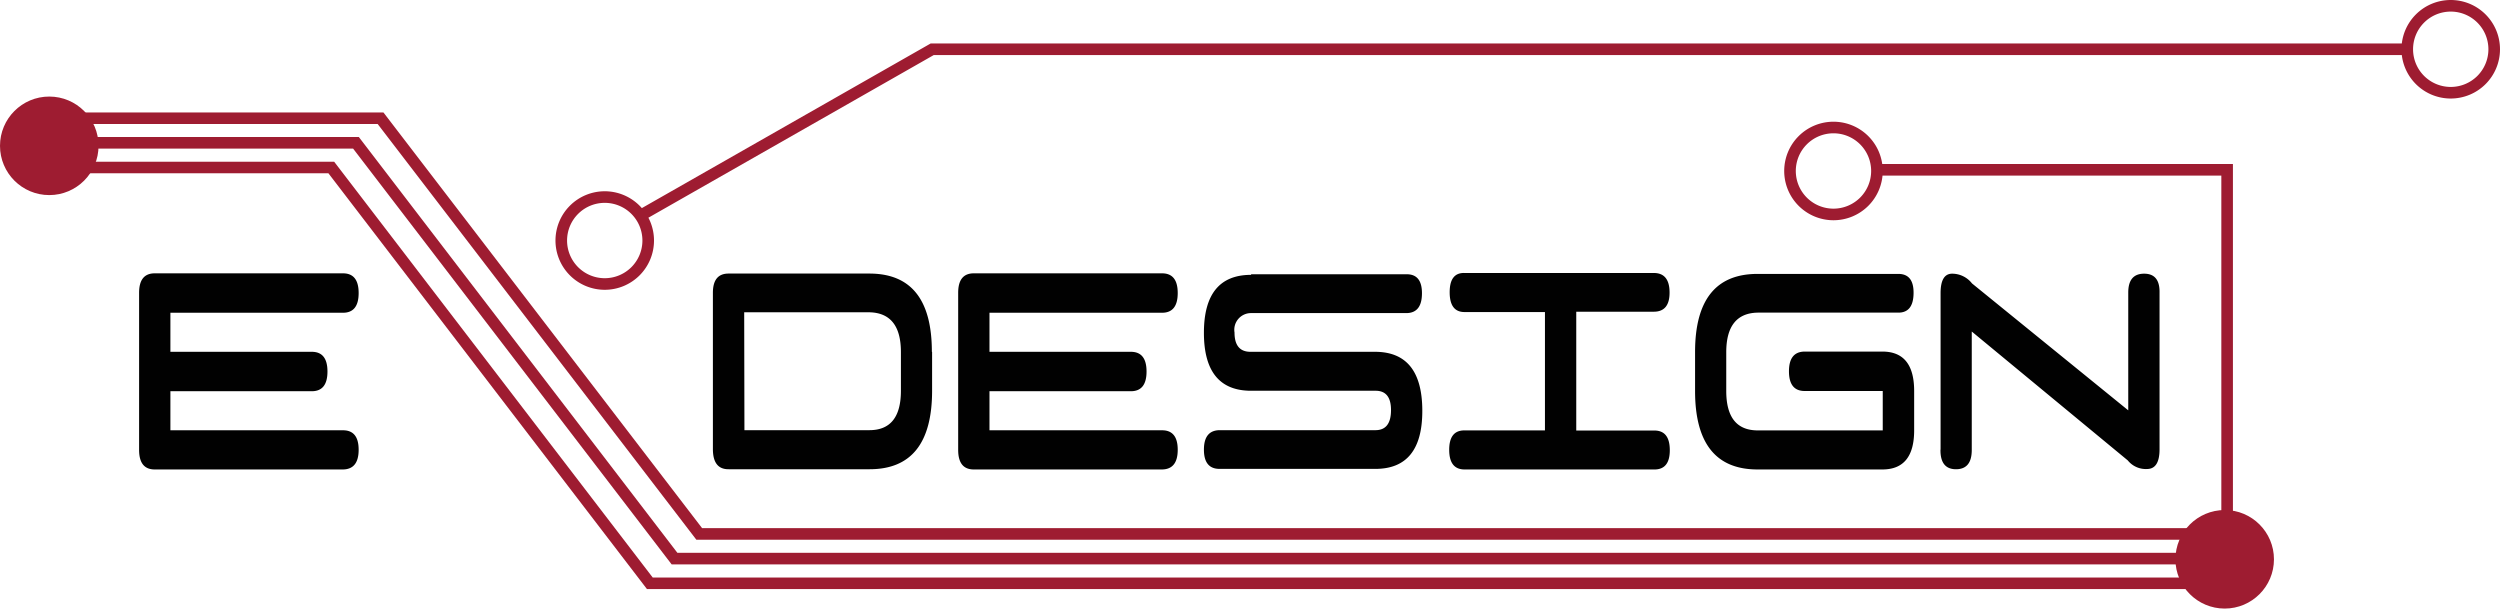 <svg xmlns="http://www.w3.org/2000/svg" viewBox="0 0 215.67 52.5"><defs><style>.a{fill:#010101}.b{fill:none;stroke:#9e1c31}.c{fill:#9e1c31}</style></defs><path class="a" d="M12 38.79V25.26q0-1.68 1.35-1.68h16.24q1.35 0 1.35 1.7t-1.35 1.7H14.7v3.37h12.2q1.35 0 1.35 1.7t-1.35 1.7H14.7v3.37h14.89q1.35 0 1.35 1.68t-1.35 1.7H13.35Q12 40.5 12 38.81M64.22 37.11H75q2.72 0 2.72-3.4v-3.34q0-3.37-2.72-3.43H64.2zm16.19-6.74v3.34q0 6.77-5.39 6.77H62.87q-1.37.02-1.37-1.74V25.26q0-1.66 1.35-1.66H75q5.39 0 5.39 6.74M82.66 38.79V25.26q0-1.68 1.35-1.68h16.24q1.35 0 1.35 1.7t-1.35 1.7H85.36v3.37h12.2q1.35 0 1.35 1.7t-1.35 1.7h-12.2v3.37h14.89q1.35 0 1.35 1.68t-1.35 1.7H84.01q-1.35 0-1.35-1.69M107.93 23.66h13.43q1.32 0 1.31 1.66t-1.31 1.69h-13.43a1.44 1.44 0 0 0-1.43 1.68q0 1.66 1.38 1.66h10.74q4.06 0 4.08 5.05t-4.05 5.05h-13.44q-1.35 0-1.35-1.66t1.35-1.68h13.45q1.33 0 1.34-1.71t-1.36-1.69h-10.71q-4.07 0-4.07-5t4.07-5M142.66 40.5h-16.31q-1.32 0-1.33-1.67t1.26-1.7h7V26.92h-6.94q-1.28 0-1.28-1.71t1.3-1.66h16.31q1.35 0 1.36 1.67t-1.36 1.67h-6.69v10.25h6.74q1.33 0 1.33 1.7t-1.39 1.66M151.62 23.63h12.15q1.33 0 1.31 1.67t-1.31 1.67h-12.15q-2.7.06-2.7 3.42v3.34q0 3.4 2.72 3.4h10.78v-3.4h-6.74q-1.35 0-1.35-1.7t1.37-1.7h6.69q2.74 0 2.74 3.4v3.4q0 3.37-2.74 3.37h-10.77q-5.39 0-5.39-6.77v-3.36q0-6.74 5.39-6.74M167.41 38.79v-13.5q0-1.68 1-1.68a2.18 2.18 0 0 1 1.71.84L183.6 35.4V25.24q0-1.63 1.37-1.63t1.33 1.66v13.49q0 1.68-1.06 1.7a2 2 0 0 1-1.68-.74L170.1 28.6v10.22q0 1.66-1.36 1.66t-1.34-1.69"/><path class="b" d="M154.42 14.75a3.75 3.75 0 1 1 3.75 3.75 3.75 3.75 0 0 1-3.75-3.75zM3.9 14.45h24.68l27.48 35.87h134.36M4.39 10.2h28.44l27.49 35.86h131.81V14.65h-30.54M6.02 12.32h24.69l27.48 35.87h131.82"/><path class="c" d="M188.17 48.25a3.75 3.75 0 1 1 3.75 3.75 3.75 3.75 0 0 1-3.75-3.75"/><circle class="b" cx="191.92" cy="48.25" r="3.75"/><path class="b" d="M207.67 4.25A3.75 3.75 0 1 1 211.42 8a3.75 3.75 0 0 1-3.75-3.75zM48.42 20.75a3.75 3.75 0 1 1 3.75 3.75 3.75 3.75 0 0 1-3.75-3.75zm7-2.25l25-14.25h127.75"/><path class="c" d="M.5 12.58a3.75 3.75 0 1 1 3.75 3.75A3.75 3.75 0 0 1 .5 12.58"/><circle class="b" cx="4.25" cy="12.58" r="3.75"/></svg>